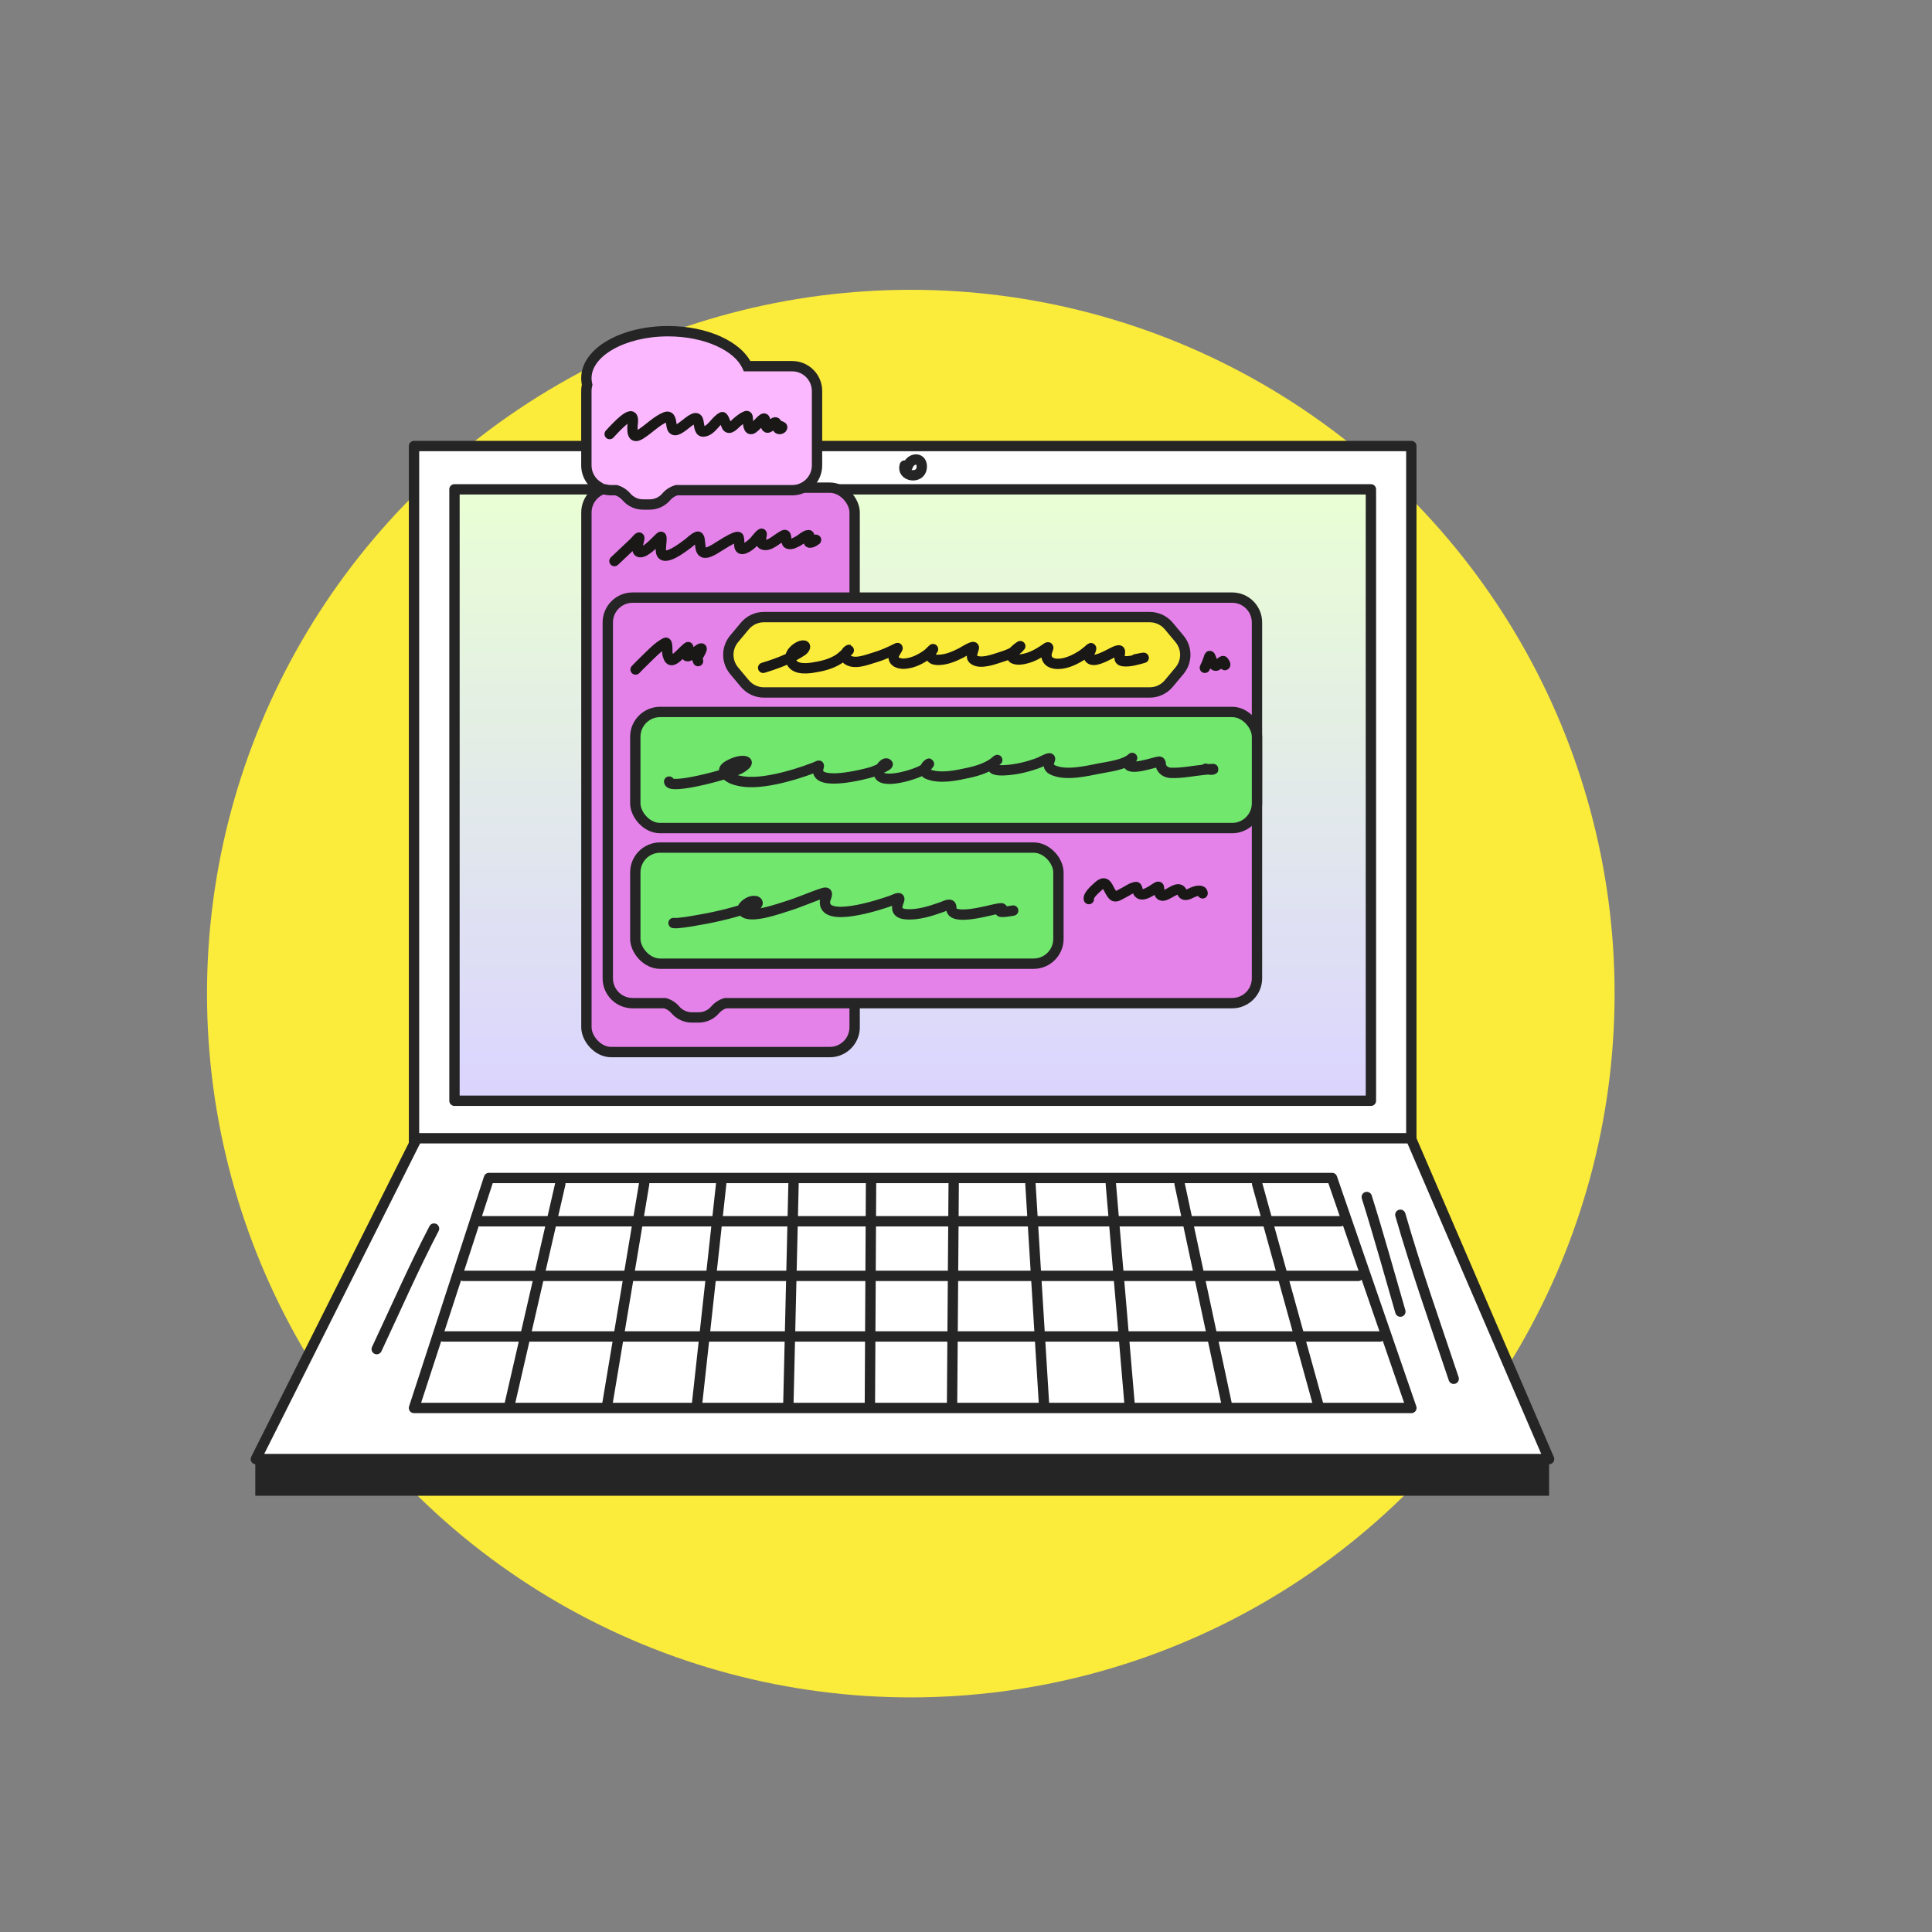 <svg width="280" height="280" viewBox="0 0 280 280" fill="none" xmlns="http://www.w3.org/2000/svg">
<rect x="0" y="0" width="280" height="280" fill="#808080" stroke="none"/>
<circle cx="132" cy="144" r="102" fill="#FBEB3B"/>
<rect x="60.003" y="64.644" width="144.536" height="101.175" fill="white" stroke="#252525" stroke-width="1.5" stroke-linejoin="round"/>
<rect x="65.866" y="70.918" width="132.817" height="88.614" fill="url(#paint0_linear_2557_23495)" stroke="#252525" stroke-width="1.5" stroke-linejoin="round"/>
<path d="M60.421 164.962L204.473 164.962L224.505 211.461L37.079 211.461L60.421 164.962Z" fill="white" stroke="#252525" stroke-width="1.5" stroke-linejoin="round"/>
<path d="M224.505 216.776L37 216.776V211.479L224.505 211.479V216.776Z" fill="#252525"/>
<path d="M70.864 170.725L193.05 170.725L204.548 204.053H59.999L70.864 170.725Z" fill="white" stroke="#252525" stroke-width="1.5" stroke-linejoin="round"/>
<path d="M69.59 176.993L194.256 176.993" stroke="#252525" stroke-width="1.5" stroke-linecap="round"/>
<path d="M67.137 184.909L196.841 184.909" stroke="#252525" stroke-width="1.5" stroke-linecap="round"/>
<path d="M64.217 193.689L199.999 193.689" stroke="#252525" stroke-width="1.5" stroke-linecap="round"/>
<path d="M81.206 171.57L73.88 203.456" stroke="#252525" stroke-width="1.5" stroke-linecap="round"/>
<path d="M93.356 171.568L88.028 203.455" stroke="#252525" stroke-width="1.5" stroke-linecap="round"/>
<path d="M104.519 171.568L101.022 203.456" stroke="#252525" stroke-width="1.5" stroke-linecap="round"/>
<path d="M115.005 171.568L114.256 203.456" stroke="#252525" stroke-width="1.5" stroke-linecap="round"/>
<path d="M126.237 171.566L126.071 203.454" stroke="#252525" stroke-width="1.5" stroke-linecap="round"/>
<path d="M138.216 171.568L137.981 203.456" stroke="#252525" stroke-width="1.5" stroke-linecap="round"/>
<path d="M149.338 171.568L151.303 203.456" stroke="#252525" stroke-width="1.5" stroke-linecap="round"/>
<path d="M160.989 171.57L163.704 203.458" stroke="#252525" stroke-width="1.5" stroke-linecap="round"/>
<path d="M170.956 171.568L177.773 203.456" stroke="#252525" stroke-width="1.5" stroke-linecap="round"/>
<path d="M182.192 171.568L191.013 203.456" stroke="#252525" stroke-width="1.5" stroke-linecap="round"/>
<path d="M131.119 67.467C130.638 69.068 133.392 69.485 133.578 67.821C133.764 66.157 131.919 66.282 131.535 67.627" stroke="#252525" stroke-width="1.5" stroke-linecap="round"/>
<path d="M198.083 173.478C199.812 178.983 201.346 184.546 202.952 190.089" stroke="#252525" stroke-width="1.5" stroke-linecap="round"/>
<path d="M202.949 176.053C205.246 184.057 208.049 191.925 210.682 199.824" stroke="#252525" stroke-width="1.5" stroke-linecap="round"/>
<path d="M62.903 178.055C59.925 183.772 57.339 189.694 54.598 195.525" stroke="#252525" stroke-width="1.5" stroke-linecap="round"/>
<rect x="84.987" y="70.677" width="38.874" height="81.798" rx="3.599" fill="#E582EA" stroke="#252525" stroke-width="1.5"/>
<path fill-rule="evenodd" clip-rule="evenodd" d="M91.684 86.611C89.696 86.611 88.085 88.222 88.085 90.21V141.787C88.085 143.774 89.696 145.385 91.684 145.385H96.385C96.962 145.556 97.484 145.89 97.882 146.357C98.48 147.055 99.352 147.457 100.271 147.457H101.25C102.169 147.457 103.041 147.055 103.638 146.357C104.037 145.89 104.559 145.556 105.136 145.385H178.573C180.56 145.385 182.171 143.774 182.171 141.787V90.21C182.171 88.222 180.56 86.611 178.573 86.611H91.684Z" fill="#E582EA"/>
<path d="M96.385 145.385L96.598 144.666L96.494 144.635H96.385V145.385ZM97.882 146.357L98.453 145.869H98.453L97.882 146.357ZM103.638 146.357L104.208 146.844L103.638 146.357ZM105.136 145.385V144.635H105.027L104.923 144.666L105.136 145.385ZM88.835 90.21C88.835 88.637 90.11 87.361 91.684 87.361V85.861C89.282 85.861 87.335 87.808 87.335 90.21H88.835ZM88.835 141.787V90.21H87.335V141.787H88.835ZM91.684 144.635C90.11 144.635 88.835 143.36 88.835 141.787H87.335C87.335 144.188 89.282 146.135 91.684 146.135V144.635ZM96.385 144.635H91.684V146.135H96.385V144.635ZM98.453 145.869C97.959 145.291 97.312 144.877 96.598 144.666L96.173 146.104C96.612 146.234 97.009 146.489 97.312 146.844L98.453 145.869ZM100.271 146.707C99.572 146.707 98.907 146.401 98.453 145.869L97.312 146.844C98.052 147.709 99.133 148.207 100.271 148.207V146.707ZM101.25 146.707H100.271V148.207H101.25V146.707ZM103.068 145.869C102.614 146.401 101.949 146.707 101.25 146.707V148.207C102.388 148.207 103.469 147.709 104.208 146.844L103.068 145.869ZM104.923 144.666C104.209 144.877 103.562 145.291 103.068 145.869L104.208 146.844C104.512 146.489 104.909 146.234 105.348 146.104L104.923 144.666ZM178.573 144.635H105.136V146.135H178.573V144.635ZM181.421 141.787C181.421 143.36 180.146 144.635 178.573 144.635V146.135C180.974 146.135 182.921 144.188 182.921 141.787H181.421ZM181.421 90.21V141.787H182.921V90.21H181.421ZM178.573 87.361C180.146 87.361 181.421 88.637 181.421 90.21H182.921C182.921 87.808 180.974 85.861 178.573 85.861V87.361ZM91.684 87.361H178.573V85.861H91.684V87.361Z" fill="#252525"/>
<rect x="92.072" y="103.182" width="90.102" height="16.829" rx="3.599" fill="#71E76E" stroke="#252525" stroke-width="1.5"/>
<rect x="92.074" y="122.836" width="61.322" height="16.829" rx="3.599" fill="#71E76E" stroke="#252525" stroke-width="1.5"/>
<path fill-rule="evenodd" clip-rule="evenodd" d="M84.981 54.798C84.981 55.123 85.02 55.443 85.097 55.757C85.021 56.048 84.981 56.354 84.981 56.67V67.447C84.981 68.768 85.692 69.922 86.753 70.548V70.914H87.614C87.921 71 88.245 71.045 88.579 71.045H89.302C89.876 71.216 90.396 71.55 90.793 72.015C91.39 72.713 92.263 73.115 93.182 73.115H94.16C95.079 73.115 95.952 72.713 96.549 72.015C96.947 71.55 97.466 71.216 98.04 71.045H114.81C116.798 71.045 118.409 69.434 118.409 67.447V56.67C118.409 54.682 116.798 53.071 114.81 53.071H108.283C106.952 50.153 102.326 48 96.824 48C90.283 48 84.981 51.044 84.981 54.798Z" fill="#FCB8FF"/>
<path d="M85.097 55.757L85.823 55.947L85.871 55.762L85.826 55.578L85.097 55.757ZM86.753 70.548H87.503V70.12L87.134 69.902L86.753 70.548ZM86.753 70.914H86.003V71.664H86.753V70.914ZM87.614 70.914L87.815 70.192L87.716 70.164H87.614V70.914ZM89.302 71.045L89.516 70.327L89.412 70.295H89.302V71.045ZM90.793 72.015L91.363 71.527L91.363 71.527L90.793 72.015ZM96.549 72.015L95.979 71.527L95.979 71.527L96.549 72.015ZM98.04 71.045V70.295H97.931L97.826 70.327L98.04 71.045ZM108.283 53.071L107.6 53.383L107.801 53.821H108.283V53.071ZM85.826 55.578C85.763 55.322 85.731 55.062 85.731 54.798H84.231C84.231 55.185 84.278 55.565 84.369 55.936L85.826 55.578ZM85.731 56.67C85.731 56.419 85.763 56.177 85.823 55.947L84.372 55.567C84.279 55.92 84.231 56.29 84.231 56.67H85.731ZM85.731 67.447V56.67H84.231V67.447H85.731ZM87.134 69.902C86.292 69.406 85.731 68.491 85.731 67.447H84.231C84.231 69.044 85.092 70.439 86.372 71.194L87.134 69.902ZM87.503 70.914V70.548H86.003V70.914H87.503ZM87.614 70.164H86.753V71.664H87.614V70.164ZM88.579 70.295C88.313 70.295 88.057 70.259 87.815 70.192L87.413 71.637C87.785 71.74 88.176 71.795 88.579 71.795V70.295ZM89.302 70.295H88.579V71.795H89.302V70.295ZM91.363 71.527C90.871 70.952 90.227 70.538 89.516 70.327L89.088 71.764C89.525 71.894 89.921 72.148 90.223 72.502L91.363 71.527ZM93.182 72.365C92.482 72.365 91.818 72.059 91.363 71.527L90.223 72.502C90.963 73.367 92.044 73.865 93.182 73.865V72.365ZM94.16 72.365H93.182V73.865H94.16V72.365ZM95.979 71.527C95.524 72.059 94.86 72.365 94.16 72.365V73.865C95.298 73.865 96.379 73.367 97.119 72.502L95.979 71.527ZM97.826 70.327C97.115 70.538 96.471 70.952 95.979 71.527L97.119 72.502C97.422 72.148 97.817 71.894 98.254 71.764L97.826 70.327ZM114.81 70.295H98.04V71.795H114.81V70.295ZM117.659 67.447C117.659 69.02 116.383 70.295 114.81 70.295V71.795C117.212 71.795 119.159 69.848 119.159 67.447H117.659ZM117.659 56.67V67.447H119.159V56.67H117.659ZM114.81 53.821C116.383 53.821 117.659 55.097 117.659 56.67H119.159C119.159 54.268 117.212 52.321 114.81 52.321V53.821ZM108.283 53.821H114.81V52.321H108.283V53.821ZM96.824 48.75C99.482 48.75 101.907 49.271 103.81 50.126C105.728 50.987 107.038 52.15 107.6 53.383L108.965 52.76C108.196 51.075 106.528 49.702 104.425 48.757C102.307 47.806 99.668 47.25 96.824 47.25V48.75ZM85.731 54.798C85.731 53.304 86.792 51.807 88.823 50.642C90.833 49.488 93.661 48.75 96.824 48.75V47.25C93.447 47.25 90.352 48.034 88.076 49.341C85.82 50.635 84.231 52.537 84.231 54.798H85.731Z" fill="#252525"/>
<path d="M107.948 90.725L106.392 92.588C105.276 93.924 105.276 95.867 106.392 97.202L107.948 99.065C108.632 99.884 109.643 100.357 110.71 100.357H166.626C167.693 100.357 168.704 99.884 169.388 99.065L170.944 97.202C172.06 95.867 172.06 93.924 170.944 92.588L169.388 90.725C168.704 89.907 167.693 89.434 166.626 89.434H110.71C109.643 89.434 108.632 89.907 107.948 90.725Z" fill="#FBEB3B" stroke="#252525" stroke-width="1.5"/>
<path d="M88.357 62.907C88.575 62.694 91.171 59.709 91.627 60.455C91.828 60.785 91.659 61.522 91.661 61.894C91.663 62.221 91.641 62.849 91.894 63.084C92.171 63.341 92.658 63.04 92.907 62.88C94.09 62.123 95.136 60.998 96.42 60.464C97.225 60.129 97.225 61.055 97.341 61.731C97.705 63.86 100.596 59.604 101.14 60.826C101.331 61.254 101.286 62.545 101.86 62.545C103.073 62.545 103.667 60.949 104.665 60.459C104.872 60.358 105.221 61.584 105.346 61.794C105.717 62.425 106.51 61.437 106.854 61.156C107.239 60.842 107.675 60.482 108.127 60.31C108.393 60.209 108.361 60.556 108.379 60.767C108.423 61.29 108.415 62.586 109.122 62.07C109.587 61.73 109.962 61.244 110.394 60.853C110.735 60.544 110.87 60.578 110.917 61.079C110.955 61.495 110.948 62.211 111.454 61.907C111.771 61.717 112.471 60.675 112.588 61.568C112.625 61.852 112.656 62.179 112.971 62.183C113.093 62.185 113.299 62.126 113.354 61.975C113.41 61.823 113.204 61.813 113.149 61.767" stroke="#191816" stroke-width="1.5" stroke-linecap="round"/>
<path d="M89.051 81.313C90.001 80.411 90.951 79.511 91.906 78.616C92.145 78.392 92.691 77.649 92.66 78.005C92.626 78.408 92.051 79.895 92.68 80.019C93.132 80.108 93.685 79.671 94.034 79.403C94.597 78.971 95.077 78.419 95.601 77.928C95.804 77.738 95.868 77.734 95.868 78.059C95.868 78.675 95.713 79.325 95.798 79.937C96.036 81.655 99.149 79.186 99.671 78.806C100.095 78.497 100.583 77.964 101.067 77.784C101.406 77.657 101.419 78.47 101.447 78.688C101.495 79.065 101.504 79.58 101.733 79.883C102.154 80.442 103.113 79.82 103.532 79.612C103.837 79.459 106.894 77.358 107.056 77.901C107.262 78.586 106.841 79.898 107.904 79.489C108.393 79.301 108.816 78.948 109.211 78.571C109.57 78.229 109.949 77.581 110.368 77.349C110.449 77.304 110.308 77.899 110.306 77.91C110.248 78.254 110.202 78.78 110.565 78.919C111.557 79.298 112.755 77.924 113.626 77.557C114.141 77.34 113.758 78.576 114.198 78.788C114.645 79.003 115.288 78.612 115.68 78.408C116.078 78.201 116.738 77.548 117.193 77.557C117.482 77.563 116.921 78.599 117.351 78.643C117.597 78.668 117.86 78.515 118.071 78.385C118.237 78.283 118.38 78.218 118.16 78.218" stroke="#191816" stroke-width="1.5" stroke-linecap="round"/>
<path d="M92.116 97.032C92.53 96.597 92.95 96.173 93.381 95.761C94.311 94.872 95.339 93.724 96.457 93.159C96.794 92.989 96.674 94.498 96.736 94.752C96.808 95.051 96.945 95.639 97.289 95.67C97.699 95.708 98.286 95.091 98.581 94.824C98.68 94.734 99.74 93.636 99.746 93.801C99.759 94.205 99.469 94.631 99.521 95.014C99.577 95.425 100.919 94.389 101.053 94.299C101.194 94.205 101.469 93.959 101.653 93.978C101.816 93.995 101.428 94.646 101.413 94.675C101.228 95.037 100.923 95.45 101.169 95.81" stroke="#191816" stroke-width="1.5" stroke-linecap="round"/>
<path d="M174.617 96.783C174.833 96.335 175.025 95.873 175.185 95.393C175.2 95.349 175.278 94.957 175.374 95.1C175.615 95.458 175.725 96.57 176.267 96.474C176.508 96.432 177.189 95.656 177.31 95.832C177.45 96.037 177.684 96.343 177.52 96.391" stroke="#191816" stroke-width="1.5" stroke-linecap="round"/>
<path d="M110.603 96.784C112.529 96.201 114.532 95.472 116.27 94.308C116.539 94.128 116.992 93.5 116.329 93.552C115.673 93.603 114.455 94.512 114.554 95.409C114.74 97.1 116.78 96.914 117.77 96.763C119.051 96.568 120.394 96.266 121.538 95.532C122.06 95.198 123.456 93.899 122.938 94.24C122.555 94.491 122.261 95.148 122.703 95.519C123.762 96.408 125.613 95.617 126.712 95.298C127.88 94.96 128.945 94.475 130.046 93.923C130.246 93.823 129.597 94.671 129.534 94.982C129.326 96.024 130.472 96.225 131.093 96.186C132.305 96.108 133.557 95.492 134.556 94.707C134.631 94.648 135.463 93.792 135.191 94.143C134.61 94.892 134.836 95.578 135.737 95.629C136.973 95.697 138.206 95.191 139.318 94.618C139.495 94.527 141.241 93.403 141.141 93.896C141.037 94.406 140.576 95.181 141.117 95.587C142.073 96.305 144.038 95.549 145.009 95.243C145.928 94.954 147.205 94.524 147.867 93.648C147.925 93.57 146.982 94.233 146.779 94.611C146.266 95.567 147.402 95.627 147.943 95.567C149.192 95.428 150.317 94.85 151.383 94.116C151.918 93.747 152.054 93.616 151.794 94.294C151.393 95.344 151.94 96.043 152.87 96.179C154.145 96.365 155.539 95.745 156.645 95.058C157.028 94.82 157.378 94.53 157.732 94.24C157.858 94.136 158.151 93.806 158.138 93.985C158.109 94.396 157.581 94.898 157.856 95.333C158.382 96.164 160.259 95.062 160.825 94.803C160.94 94.751 162.281 93.95 162.307 94.391C162.344 95.034 161.943 95.715 162.789 95.821C163.723 95.939 164.722 95.607 165.629 95.374C166.195 95.229 164.728 95.507 164.576 95.546" stroke="#191816" stroke-width="1.5" stroke-linecap="round"/>
<path d="M96.978 113.274C96.978 114.549 106.037 112.063 107.265 111.386C107.38 111.323 108.664 110.57 108.053 110.352C107.29 110.08 105.895 110.696 105.31 111.11C104.32 111.811 105.567 112.671 106.288 112.93C108.177 113.607 110.42 113.33 112.336 112.936C114.268 112.539 116.15 111.952 117.982 111.255C118.909 110.902 118.685 110.773 118.573 111.441C118.133 114.076 125.395 112.187 126.38 111.882C126.444 111.862 128.891 110.96 128.641 110.724C128.181 110.289 127.357 111.65 127.357 111.958C127.357 113.959 133.048 112.145 133.894 111.482C134.168 111.268 134.869 110.517 134.573 110.704C134.031 111.045 133.738 111.89 134.463 112.185C136.232 112.905 138.556 112.396 140.343 112.006C141.772 111.694 143.157 111.247 144.298 110.352C144.877 109.898 144.243 110.287 144.05 110.573C143.327 111.638 144.672 111.665 145.494 111.634C147.252 111.568 149.058 111.119 150.681 110.49C150.795 110.446 152.31 109.602 152.177 110.015C151.977 110.634 151.772 111.203 152.542 111.572C154.464 112.495 157.467 111.734 159.429 111.358C160.755 111.104 162.998 110.831 164.039 109.884C164.25 109.692 163.552 110.272 163.514 110.545C163.326 111.893 167.375 110.436 167.972 110.38C168.318 110.347 168.178 110.92 168.307 111.165C168.608 111.734 169.104 111.993 169.766 112.013C171.334 112.061 172.94 111.71 174.494 111.558C174.923 111.516 176.187 111.364 175.785 111.51C175.467 111.626 175.036 111.456 174.72 111.413" stroke="#252525" stroke-width="1.5" stroke-linecap="round"/>
<path d="M97.613 133.77C98.195 133.877 100.363 133.485 100.501 133.462C103.104 133.035 105.675 132.465 108.138 131.664C108.75 131.465 110.027 131.245 109.766 130.761C109.647 130.54 109.212 130.561 108.984 130.603C108.384 130.715 107.28 131.494 107.706 132.065C108.611 133.276 113.049 131.639 114.138 131.306C115.917 130.761 117.559 129.989 119.32 129.428C120.271 129.125 119.639 130.107 119.581 130.496C119.073 133.906 127.496 131.136 129.242 130.503C129.92 130.257 130.578 129.82 130.249 130.632C129.894 131.51 129.818 132.363 131.275 132.495C133 132.651 134.913 132.02 136.456 131.477C137.162 131.23 137.901 130.757 137.869 131.592C137.789 133.629 143.57 131.84 144.723 131.671C145.575 131.546 145.081 131.722 144.948 132.022C144.805 132.346 146.586 132.005 146.837 131.965" stroke="#252525" stroke-width="1.5" stroke-linecap="round"/>
<path d="M157.805 130.301C157.659 129.791 158.725 128.859 158.969 128.635C159.606 128.051 160.067 127.68 160.552 128.53C160.802 128.968 161 129.469 161.36 129.806C161.707 130.13 162.376 129.615 162.7 129.462C163.277 129.188 164.012 128.619 164.639 128.549C164.837 128.527 164.862 129.129 164.939 129.277C165.456 130.271 167.191 128.836 167.742 128.549C168.278 128.271 167.646 129.671 168.41 129.799C169.149 129.922 170.529 128.414 171.134 129.045C171.337 129.256 171.382 129.626 171.688 129.68C172.127 129.757 172.599 129.415 173 129.257C173.297 129.139 174.289 128.872 174.289 129.468" stroke="#191816" stroke-width="1.5" stroke-linecap="round"/>
<defs>
<linearGradient id="paint0_linear_2557_23495" x1="132.275" y1="70.918" x2="132.275" y2="159.531" gradientUnits="userSpaceOnUse">
<stop stop-color="#E9FFD4"/>
<stop offset="1" stop-color="#DBD4FF"/>
</linearGradient>
</defs>
</svg>
